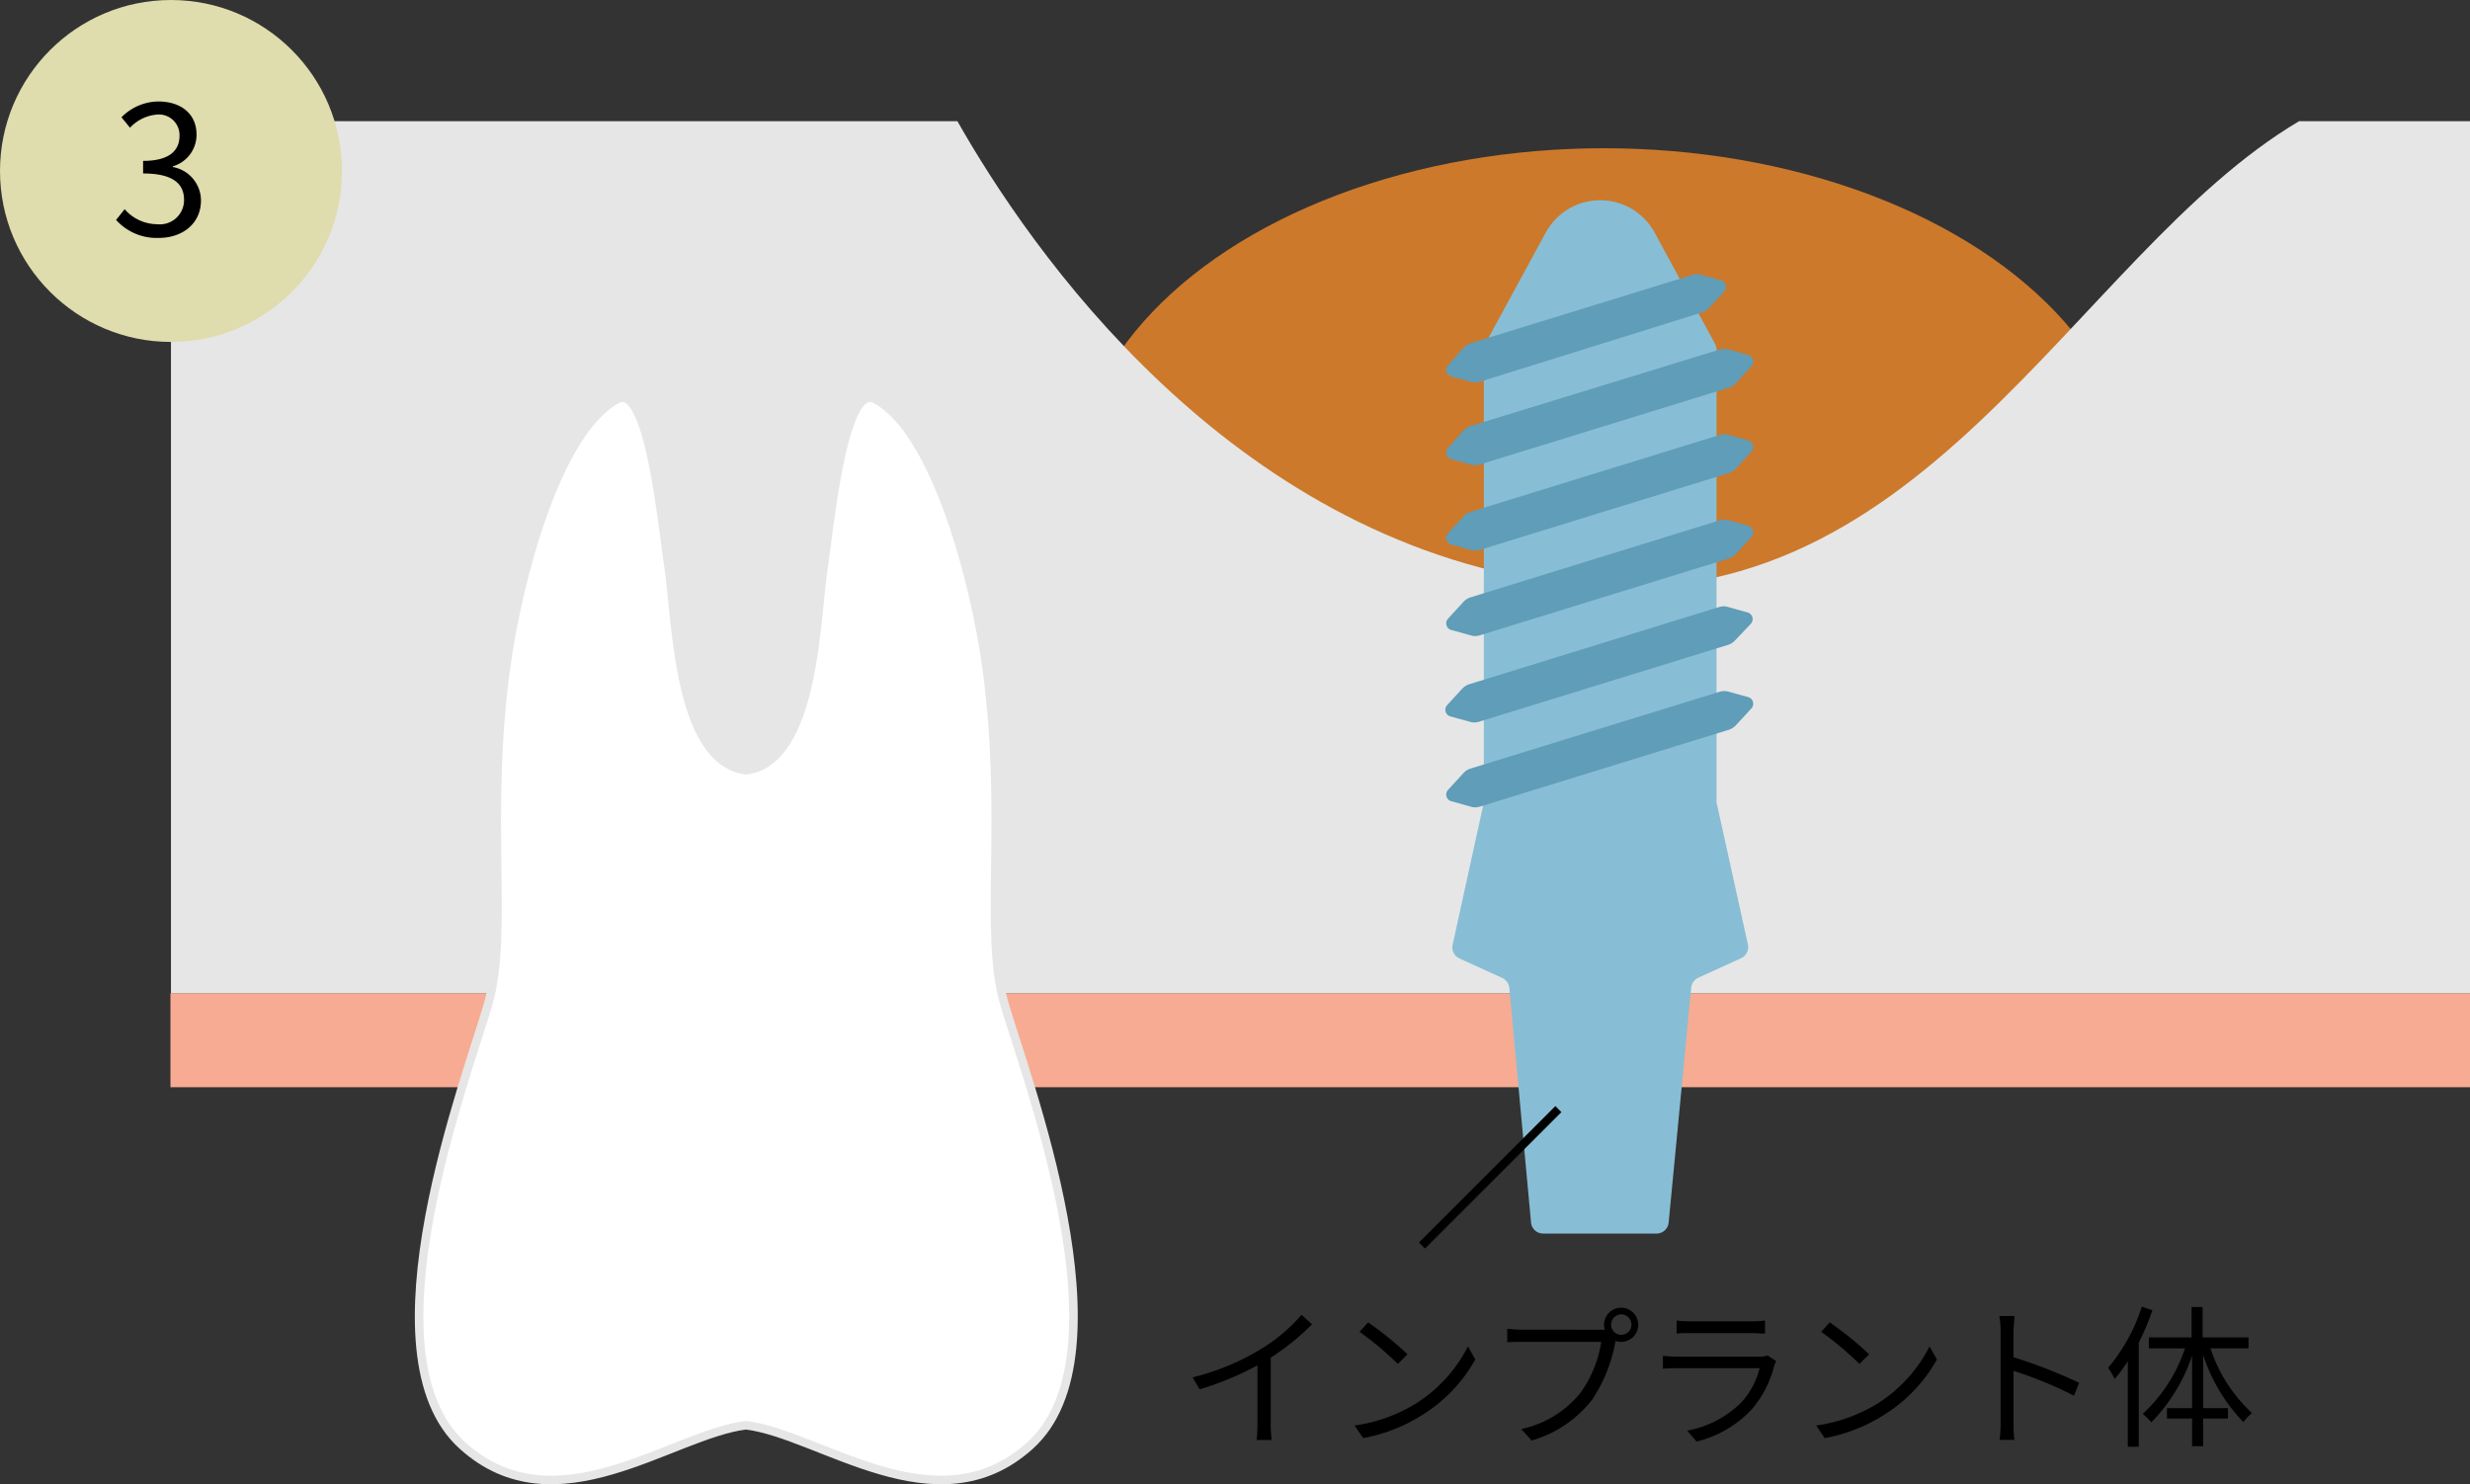 <svg xmlns="http://www.w3.org/2000/svg" viewBox="0 0 288.94 173.62"><rect x="0" y="0" width="288.94" height="173.62" fill="#333333" stroke="none"/><defs><style>.cls-1{fill:#f7ab92;}.cls-2{fill:#cc792c;}.cls-3{fill:#e6e6e6;}.cls-4{fill:#fff;stroke:#e6e6e6;}.cls-4,.cls-7{stroke-miterlimit:10;}.cls-5{fill:#87bed5;}.cls-6{fill:#5f9db8;}.cls-7{fill:none;stroke:#000;}.cls-8{fill:#dfdcad;}</style></defs><title>way03</title><g id="レイヤー_2" data-name="レイヤー 2"><g id="レイヤー_2-2" data-name="レイヤー 2"><rect class="cls-1" x="19.94" y="116.18" width="269" height="11"/><ellipse class="cls-2" cx="187.63" cy="57.91" rx="62.19" ry="40.57"/><path class="cls-3" d="M268.94,14.18c-26.68,15.81-44.17,60.06-87,54C143.52,62.75,120.4,29,112,14.18h-92v102h269v-102Z"/><path class="cls-4" d="M87.26,166.72c8.68,1.05,22.31,12.21,33.21,2.4,12-10.77-.59-43.39-3-51.76s.36-21.81-2.09-39.49c-1.35-9.73-5.91-27.43-13-31.19-3.81-2-5.4,15.59-6.05,19.74-.89,5.62-.95,22.7-9.06,23.68-8.1-1-8.16-18.06-9.05-23.68-.65-4.15-2.24-21.76-6-19.74-7.11,3.76-11.67,21.46-13,31.19-2.45,17.68.3,31.11-2.09,39.49s-15,41-3,51.76C65,178.93,78.59,167.77,87.26,166.72Z"/><path class="cls-5" d="M195.2,143l2.64-27.47a1.43,1.43,0,0,1,.83-1.16l5-2.28a1.43,1.43,0,0,0,.8-1.61L200.8,93.86a1.54,1.54,0,0,1,0-.3V40.92a1.5,1.5,0,0,0-.17-.69l-7.06-13a7.25,7.25,0,0,0-12.76,0l-6.53,12a5.89,5.89,0,0,0-.7,2.79V93.56a1.54,1.54,0,0,1,0,.3l-3.65,16.65a1.43,1.43,0,0,0,.8,1.61l5,2.28a1.43,1.43,0,0,1,.83,1.16L179.1,143a1.42,1.42,0,0,0,1.42,1.3h13.26A1.42,1.42,0,0,0,195.2,143Z"/><path class="cls-6" d="M201.2,80.91a1.79,1.79,0,0,1,1,0l2.38.66a.81.81,0,0,1,.3,1.3L203.1,84.8a2,2,0,0,1-.87.57l-29.16,9a1.79,1.79,0,0,1-1,0l-2.38-.67a.81.81,0,0,1-.3-1.3l1.78-1.94a1.9,1.9,0,0,1,.87-.56Z"/><path class="cls-6" d="M201.13,71a1.79,1.79,0,0,1,1,0l2.38.67a.81.81,0,0,1,.3,1.3L203,74.88a1.9,1.9,0,0,1-.87.56l-29.16,9a1.79,1.79,0,0,1-1,0l-2.38-.66a.81.81,0,0,1-.3-1.3l1.78-1.94A2,2,0,0,1,172,80Z"/><path class="cls-6" d="M201.2,60.86a1.7,1.7,0,0,1,1,0l2.38.66a.81.81,0,0,1,.3,1.3l-1.78,1.94a2.13,2.13,0,0,1-.87.57l-29.16,9a1.7,1.7,0,0,1-1,0l-2.38-.66a.81.81,0,0,1-.3-1.3l1.78-1.94a1.9,1.9,0,0,1,.87-.56Z"/><path class="cls-6" d="M201.2,50.87a1.79,1.79,0,0,1,1,0l2.38.67a.81.81,0,0,1,.3,1.3l-1.78,1.94a2,2,0,0,1-.87.56l-29.16,9a1.79,1.79,0,0,1-1,0l-2.38-.66a.81.81,0,0,1-.3-1.3l1.78-1.94a1.92,1.92,0,0,1,.87-.57Z"/><path class="cls-6" d="M201.2,40.88a1.79,1.79,0,0,1,1,0l2.38.67a.81.81,0,0,1,.3,1.3l-1.78,1.94a2,2,0,0,1-.87.56l-29.16,9a1.79,1.79,0,0,1-1,0l-2.38-.66a.81.81,0,0,1-.3-1.3l1.78-2a2,2,0,0,1,.87-.56Z"/><path class="cls-6" d="M198,32.15a1.79,1.79,0,0,1,1,0l2.38.66a.81.81,0,0,1,.3,1.3L199.94,36a1.9,1.9,0,0,1-.87.56l-26,8.11a1.79,1.79,0,0,1-1,0l-2.38-.65a.81.81,0,0,1-.3-1.3l1.77-2a2,2,0,0,1,.87-.57Z"/><path d="M153.48,154.91a28,28,0,0,1-4.83,3.9v7.71a14,14,0,0,0,.11,1.93H147a18.29,18.29,0,0,0,.1-1.93v-6.81a35.16,35.16,0,0,1-6.77,2.81l-.82-1.4a28.44,28.44,0,0,0,8-3.31,20.19,20.19,0,0,0,4.74-4Z"/><path d="M165.72,164.13a17,17,0,0,0,6-6.63l.86,1.53a17.91,17.91,0,0,1-6.05,6.39,19.5,19.5,0,0,1-7.07,2.81l-1-1.48A18.55,18.55,0,0,0,165.72,164.13Zm-1.07-5.71-1.13,1.13a38.08,38.08,0,0,0-4.48-3.76l1-1.1A38.82,38.82,0,0,1,164.65,158.42Z"/><path d="M187.14,155.55h.59a2.2,2.2,0,0,1-.09-.58,2,2,0,1,1,2,2,2.26,2.26,0,0,1-.69-.11l0,.2a17.94,17.94,0,0,1-2.68,6.64,13.8,13.8,0,0,1-7.1,4.81l-1.22-1.35a12,12,0,0,0,7-4.32,13.78,13.78,0,0,0,2.36-5.87H178.1c-.7,0-1.33,0-1.78.05v-1.58c.48.05,1.2.1,1.8.1Zm3.71-.59a1.22,1.22,0,0,0-1.19-1.21,1.2,1.2,0,0,0-1.19,1.21,1.19,1.19,0,0,0,1.19,1.19A1.2,1.2,0,0,0,190.85,155Z"/><path d="M207.78,159.23a3.2,3.2,0,0,0-.23.52,12.49,12.49,0,0,1-2.63,5.11,13.13,13.13,0,0,1-6.45,3.77l-1.11-1.28a12.06,12.06,0,0,0,6.34-3.3,9.21,9.21,0,0,0,2.14-4h-9.56c-.43,0-1.12,0-1.75.06v-1.51a16.79,16.79,0,0,0,1.75.1h9.49a2.39,2.39,0,0,0,1-.14Zm-11.65-4.76a10.33,10.33,0,0,0,1.63.09h7.07a10.18,10.18,0,0,0,1.64-.09V156c-.43,0-1-.06-1.66-.06h-7.05c-.56,0-1.14,0-1.63.06Z"/><path d="M219.72,164.13a17,17,0,0,0,6-6.63l.86,1.53a17.91,17.91,0,0,1-6.05,6.39,19.5,19.5,0,0,1-7.07,2.81l-1-1.48A18.55,18.55,0,0,0,219.72,164.13Zm-1.07-5.71-1.13,1.13a38.08,38.08,0,0,0-4.48-3.76l1-1.1A38.82,38.82,0,0,1,218.65,158.42Z"/><path d="M242.61,163.26a47.2,47.2,0,0,0-7.07-2.9v5.94c0,.58,0,1.53.11,2.13h-1.73a17.94,17.94,0,0,0,.11-2.13V155.82a11.15,11.15,0,0,0-.14-1.87h1.76c0,.56-.12,1.33-.12,1.87v2.94a59.58,59.58,0,0,1,7.69,3Z"/><path d="M251.79,153.27a30.62,30.62,0,0,1-1.6,3.8v12.17h-1.28v-10a19.5,19.5,0,0,1-1.53,2.07,9.93,9.93,0,0,0-.77-1.31,21,21,0,0,0,3.94-7.15Zm6.79,4.46a18,18,0,0,0,4.86,7.57,4.87,4.87,0,0,0-1,1.06,20.35,20.35,0,0,1-4.72-7.89v6.25h2.9v1.22h-2.9v3.23h-1.29v-3.23h-2.94v-1.22h2.94V158.6a20.66,20.66,0,0,1-4.77,7.79,6.62,6.62,0,0,0-1-1,18.28,18.28,0,0,0,4.94-7.66h-4.23v-1.29h5v-3.55h1.29v3.55h5.37v1.29Z"/><line class="cls-7" x1="182.3" y1="129.74" x2="166.34" y2="145.7"/><circle class="cls-8" cx="20" cy="20" r="20"/><path d="M13.58,25.73l1-1.26a5.1,5.1,0,0,0,3.82,1.76,2.83,2.83,0,0,0,3.13-2.85c0-1.85-1.24-3.09-4.79-3.09V18.82c3.17,0,4.26-1.28,4.26-2.94a2.41,2.41,0,0,0-2.6-2.48,4.84,4.84,0,0,0-3.19,1.54l-1-1.22a6.16,6.16,0,0,1,4.3-1.85c2.59,0,4.48,1.39,4.48,3.87a3.84,3.84,0,0,1-2.76,3.71v.09a4,4,0,0,1,3.28,3.9c0,2.75-2.2,4.39-4.93,4.39A6.39,6.39,0,0,1,13.58,25.73Z"/></g></g></svg>